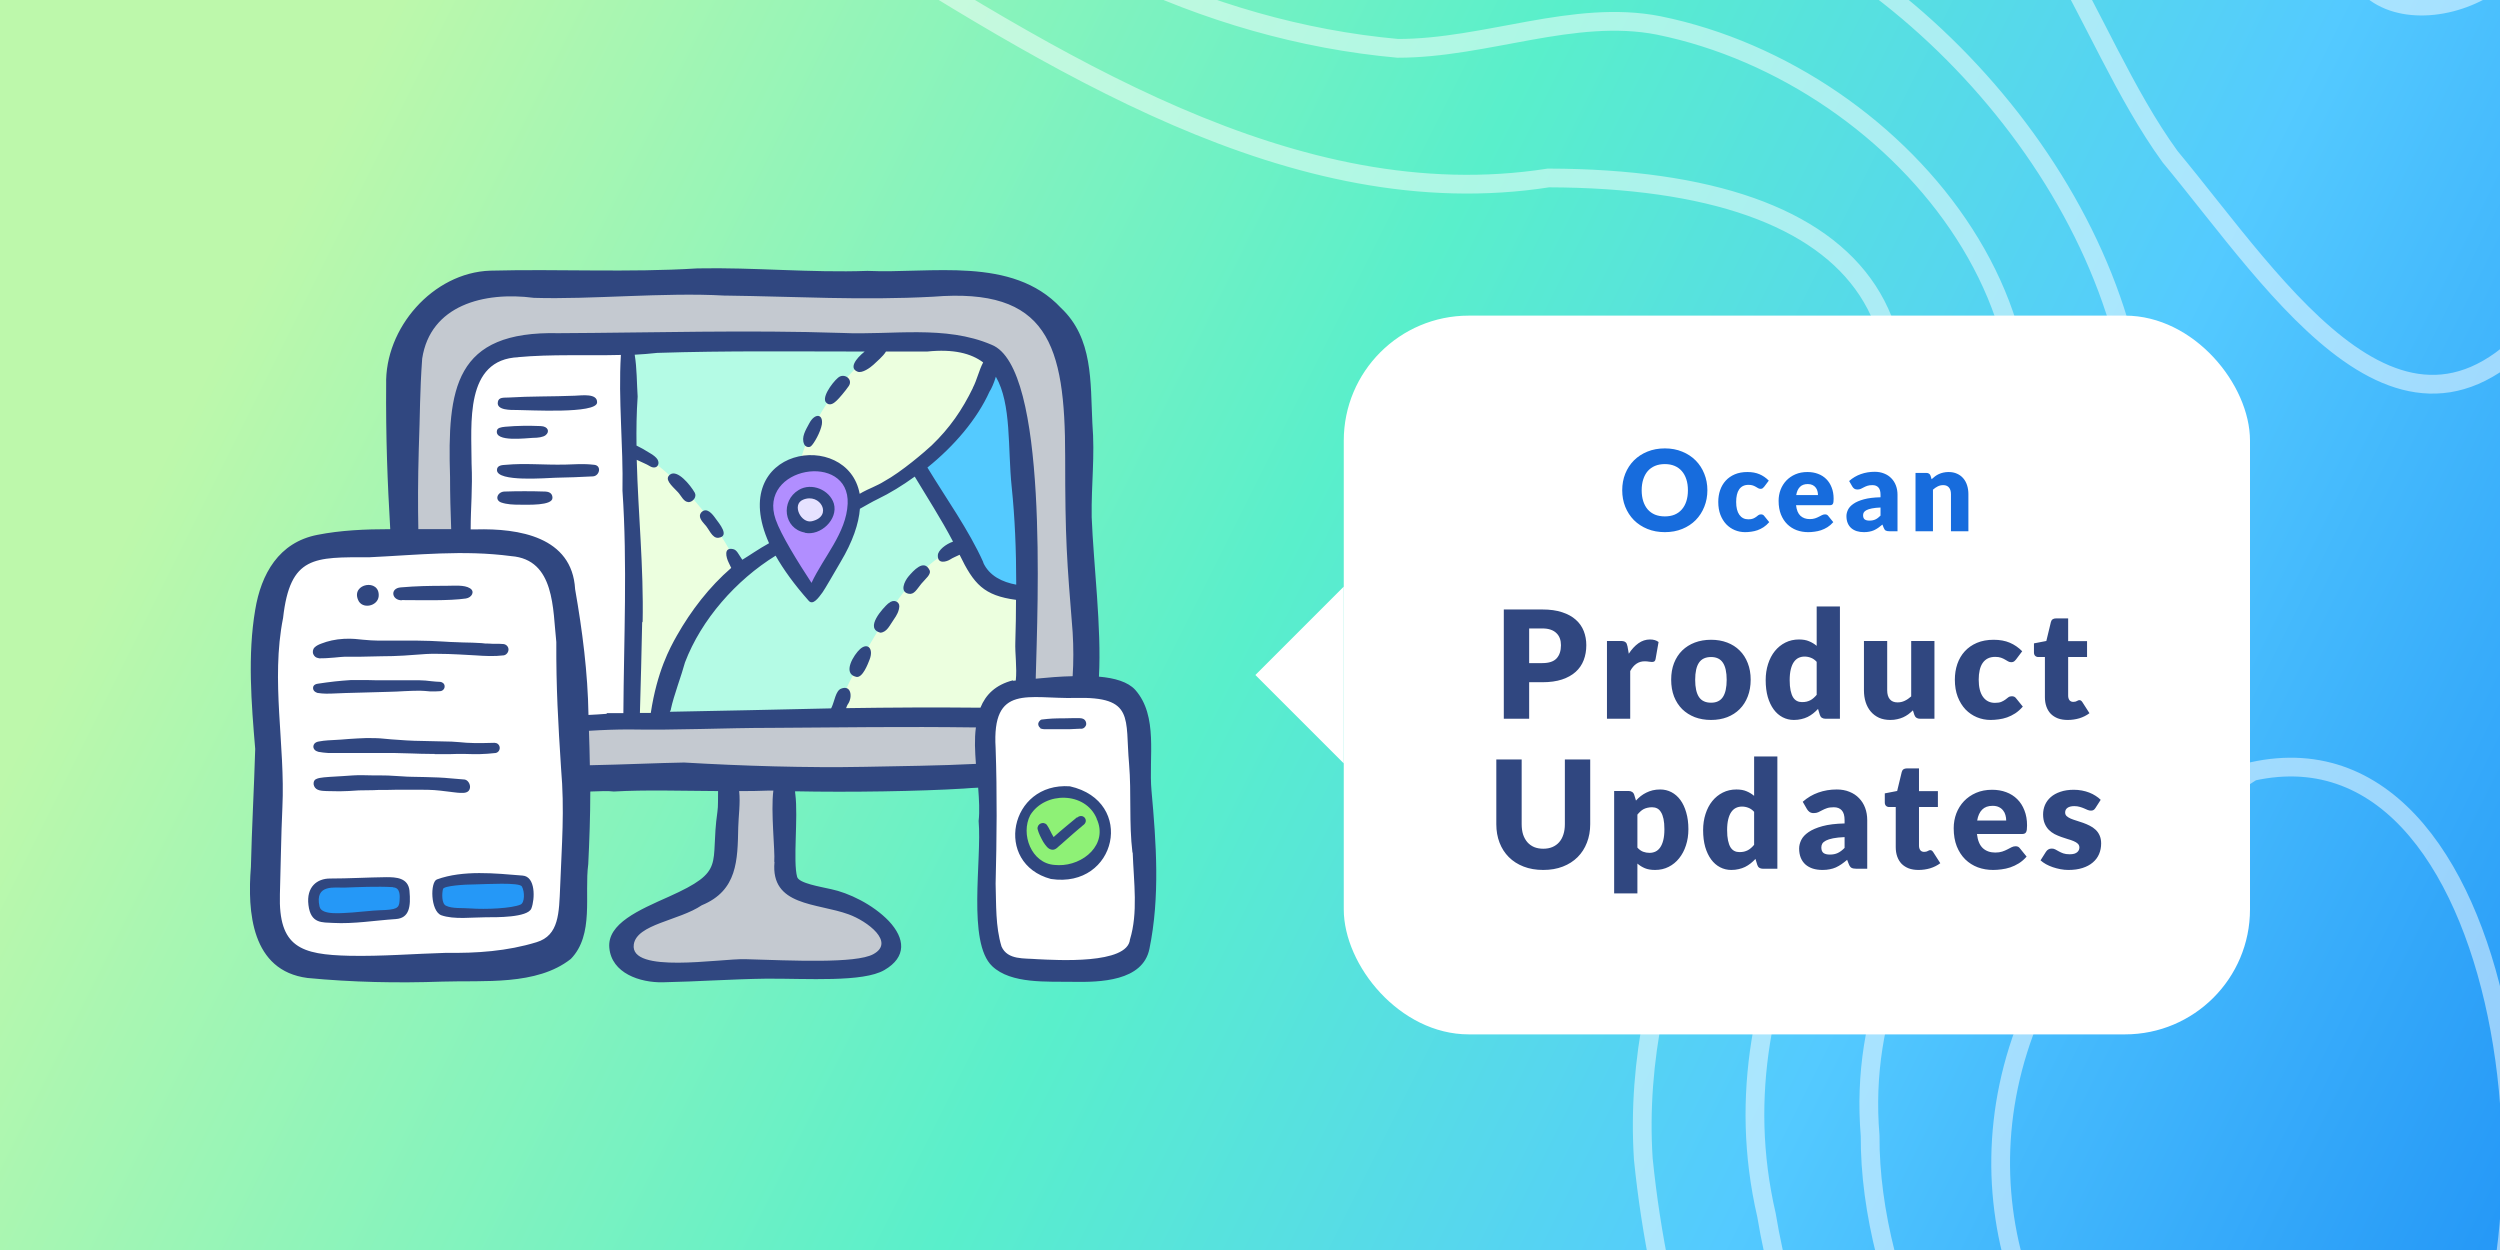 <svg width="400" height="200" viewBox="0 0 400 200" fill="none" xmlns="http://www.w3.org/2000/svg">
<g clip-path="url(#clip0_707_14415)">
<rect width="400" height="200" fill="url(#paint0_linear_707_14415)"/>
<g opacity="0.5">
<path d="M412.709 362.405C386.289 344.885 354.844 333.734 329.567 313.861C293.286 281.146 267.859 234.343 262.928 185.434C260.886 153.529 277.54 125.362 291.559 98.029C317.502 53.184 299.566 28.599 247.753 28.474C206.913 34.83 168.209 9.551 133.081 -12.38C112.639 -27.213 85.51 -32.563 68.909 -54.385C56.413 -68.746 55.577 -90.283 39.05 -102.771C8.864 -120.492 -22.974 -138.488 -52.43 -158.63C-93.98 -173.153 -95.399 -223.174 -131.405 -244.827C-200.242 -279.98 -272.318 -311.221 -349.344 -326.76C-395.052 -331.803 -443.893 -333.766 -490.447 -332.171C-525.035 -328.59 -556.522 -317.927 -591.427 -311.856C-686.123 -287.956 -728.14 -351.706 -679.216 -434.684C-648.967 -478.602 -599.651 -505.161 -550.325 -526.846C-521.313 -537.92 -497.688 -559.633 -470.231 -576.685C-433.009 -597.625 -388.063 -604.783 -344.217 -606.616C-301.323 -609.242 -262.673 -624.86 -222.678 -641.102C-186.8 -653.155 -149.768 -662.686 -113.9 -679.613C-86.465 -689.89 -63.707 -714.713 -49.275 -741.977C-39.478 -764.291 -36.452 -791.33 -23.375 -814.582C-10.901 -834.756 7.731 -852.002 17.38 -876.458C28.669 -905.515 39.249 -938.927 68.155 -957.434C107.419 -987.78 162.385 -989.25 206.94 -1011.51C270.137 -1037.89 337.418 -1091.34 411.144 -1068.08C438.876 -1049.29 456.8 -1004.79 453.34 -971.043C449.405 -933.562 417.336 -918.335 395.424 -891.889C383.881 -880.67 365.269 -870.2 367.682 -849.461C386.167 -769.702 395.331 -712.675 373.198 -631.607C345.033 -569.335 314.975 -503.777 323.06 -431.675C326.911 -392.479 321.241 -352.955 319.157 -313.473C320.342 -279.803 323.718 -245.134 333.601 -211.927C348.838 -149.656 366.571 -143.323 425.875 -129.243C484.016 -114.297 519.694 -45.455 512.214 11.564C502.079 51.405 456.413 74.121 456.044 118.338C452.415 156.717 463.6 194.588 466.785 232.403C467.05 288.165 469.792 344.337 480.278 399.253C458.979 394.447 435.976 373.258 412.763 361.99L412.709 362.405ZM422.803 294.803C471.62 237.443 421.732 157.768 442.5 92.362C453.228 52.831 502.1 28.104 496.122 -15.894C489.656 -44.508 477.34 -75.153 451.639 -91.706C413.528 -116.674 354.361 -108.698 332.914 -156.959C304.377 -223.981 293.277 -297.218 296.313 -368.957C290.694 -428.997 288.767 -489.907 298.162 -548.726C311.376 -616.021 335.033 -680.947 347.009 -748.448C352.574 -787.141 339.538 -827.015 346.161 -865.745C359.037 -915.512 471.401 -962.325 404.278 -1017.53C354.136 -1057.21 271.809 -1011.34 221.869 -991.453C188.403 -975.186 152.091 -964.689 119.831 -946.315C91.507 -932.373 74.42 -905.761 58.444 -879.6C39.653 -852.848 18.365 -827.992 -0.965 -801.965C-24.771 -763.969 -31.658 -714.902 -70.499 -687.875C-101.288 -661.207 -142.711 -650.286 -180.272 -636.606C-220.626 -620.847 -260.958 -603.602 -303.947 -595.271C-361.04 -582.079 -427.147 -590.72 -472.95 -548.748C-517.292 -503.356 -579.675 -481.719 -624.505 -437.467C-652.765 -410.803 -662.212 -359.831 -611.976 -350.646C-585.746 -346.505 -560.067 -356.225 -534.441 -357.268C-493.187 -363.557 -450.961 -359.302 -409.485 -354.113C-353.863 -350.813 -297.881 -338.768 -245.591 -317.59C-195.862 -294.507 -141.076 -279.693 -98.044 -243.739C-70.048 -218.755 -44.824 -190.205 -15.843 -166.328C11.148 -141.722 43.208 -120.512 66.708 -93.308C84.991 -64.851 118.12 -55.328 140.085 -32.615C162.464 -9.834 193.02 4.983 223.64 7.735C237.755 7.747 251.838 1.398 265.402 4.073C305.037 12.134 339.35 55.328 315.83 92.735C299.293 124.947 273.678 155.652 282.64 194.425C292.619 254.977 361.605 341.847 422.749 295.218L422.803 294.803ZM404.656 263.615C449.75 217.288 403.903 148.877 418.758 93.506C425.941 48.726 486.197 22.287 474.632 -25.816C470.019 -44.166 462.21 -63.893 445.006 -74.375C416.417 -91.408 380.718 -87.376 351.896 -104.235C321.837 -121.3 312.271 -156.996 305.298 -188.237C296.252 -216.432 288.961 -245.183 282.496 -273.797C276.719 -307.805 276.284 -342.41 274.792 -376.978C269.342 -416.863 267.246 -456.616 269.976 -496.203C270.758 -556.876 281.136 -616.803 289.812 -676.589C294.075 -703.423 307.671 -727.436 312.347 -754.201C330.037 -841.727 294.295 -873.717 374.505 -944.299C404.215 -980.68 348.687 -997.946 320.131 -992.093C266.974 -983.331 219.849 -955.773 172.893 -932.848C121.048 -906.284 92.936 -852.69 48.139 -818.602C12.133 -790.681 -4.742 -749.204 -26.611 -711.522C-59.304 -669.917 -109.667 -646.709 -157.174 -629.383C-199.93 -612.964 -240.442 -595.96 -283.008 -582.686C-336.418 -566.976 -398.558 -573.687 -444.996 -543.261C-469.024 -525.004 -479.488 -495.81 -500.088 -476.349C-563.433 -410.807 -488.84 -400.969 -436.222 -385.668C-369.184 -369.457 -302.368 -364.723 -239.963 -335.299C-171.75 -306.817 -99.431 -279.137 -46.231 -227.089C-1.454 -180.041 39.441 -128.976 90.027 -91.132C107.93 -81.17 128.7 -80.477 141.323 -65.459C162.156 -35.519 189.306 -12.158 225.925 -13.495C243.785 -14.768 262.925 -21.125 279.135 -14.409C315.934 1.02 347.539 43.976 341.562 82.6C332.622 119.674 295.887 141.754 299.22 181.712C298.967 229.973 356.801 301.857 404.064 263.305L404.656 263.615ZM408.833 49.064C434.734 26.033 470.336 -21.868 433.843 -52.924C408.651 -66.85 378.92 -65.006 352.024 -70.529C303.163 -82.24 296.718 -142.417 291.48 -183.962C286.793 -203.384 278.413 -221.935 273.725 -241.356C257.092 -302.588 258.296 -366.58 250 -428.759C246.677 -480.368 252.877 -532.303 251.85 -583.742C258.303 -642.626 238.665 -708.382 269.485 -761.739C286.858 -788.938 278.552 -822.943 278.932 -854.022C297.955 -955.309 207.502 -893.63 174.153 -856.795C138.952 -813.699 79.838 -806.137 41.484 -769.708C-19.808 -700.436 -27.076 -669.864 -120.195 -630.237C-179.964 -602.658 -240.548 -578.605 -302.148 -559.805C-354.966 -543.784 -433.717 -552.406 -448.349 -485.558C-478.058 -407.865 -368.115 -397.669 -318.746 -383.331C-269.79 -369.062 -224.463 -349.463 -178.754 -327.894C-51.533 -273.094 -40.825 -248.013 44.53 -147.41C95.603 -83.639 116.341 -114.094 160.209 -73.129C211.663 -7.388 238.621 -46.979 298.835 -35.079C326.726 -25.789 332.694 5.073 347.211 25.066C364.563 45.954 385.694 80.179 408.653 48.822L408.833 49.064ZM388.838 230.694C412.676 207.321 404.167 113.753 360.374 123.433C276.503 176.459 342.453 268.968 388.838 230.694ZM275.346 -82.196C285.006 -101.778 272.923 -124.333 273.684 -145.181C280.688 -181.94 263.917 -215.654 254.711 -250.867C242.448 -306.713 239.866 -364.131 233.178 -420.747C228.141 -493.614 237.27 -566.883 222.89 -639.181C213.05 -694.202 194.882 -759.926 126.563 -754.529C49.166 -767.162 10.167 -689.317 -46.269 -654.83C-113.582 -616.004 -185.36 -585.123 -256.874 -556.316C-297.048 -540.315 -339.475 -529.773 -378.031 -511.597C-408.831 -498.066 -415.052 -455.88 -384.844 -436.672C-350.838 -410.902 -307.923 -403.779 -270.637 -387.209C-195.758 -353.173 -118.106 -322.701 -51.321 -274.754C10.48 -233.99 33.654 -151.334 96.968 -115.827C127.186 -108.269 156.399 -101.09 180.259 -81.665C213.758 -41.997 243.394 -46.399 274.881 -81.85L275.346 -82.196ZM405.488 -12.293C406.165 -30.824 378.264 -28.464 376.074 -12.938C373.43 7.808 402.473 3.095 405.488 -12.293ZM232.897 -114.452C242.768 -135.694 244.936 -160.968 248.957 -184.24C248.639 -214.8 237.921 -244.756 233.138 -274.998C224.62 -323.867 221.445 -373.332 215.921 -422.552C210.026 -518.441 229.851 -745.013 76.92 -713.83C27.287 -701.306 -3.873 -655.208 -49.993 -635.534C-109.54 -604.741 -171.679 -578.403 -231.946 -548.577C-273.739 -526.489 -396.611 -486.504 -311.732 -431.74C-216.528 -378.653 -112.372 -341.24 -23.992 -275.938C21.622 -240.403 40.202 -182.873 80.536 -142.282C96.481 -125.229 121.07 -124.75 142.189 -120.185C156.219 -117.857 171.233 -116.636 184.998 -112.232C200.827 -107.487 222.877 -95.353 232.897 -114.452ZM206.095 -158.729C236.884 -201.922 212.22 -261.309 209.511 -311.121C200.908 -357.674 199.817 -405.31 195.68 -452.181C191.785 -494.351 193.827 -536.807 185.521 -579.074C174.294 -636.443 140.858 -696.439 68.9 -682.323C14.887 -671.797 -24.124 -623.613 -74.995 -603.032C-96.97 -597.57 -115.433 -584.957 -134.996 -575.281C-170.547 -560.843 -205.822 -543.606 -238.654 -524.056C-332.217 -474.333 -271.653 -433.775 -205.503 -397.373C-165.847 -379.563 -126.402 -360.093 -89.835 -336.228C-58.739 -320.686 -26.298 -305.769 -1.063 -280.607C47.121 -242.103 56.147 -157.557 120.245 -141.411C148.537 -136.927 187.569 -134.051 206.148 -159.144L206.095 -158.729ZM182.829 -186.107C196.805 -208.15 190.752 -236.695 189.281 -261.515C192.73 -291.873 184.381 -320.588 180.784 -350.209C173.556 -391.025 180.01 -433.384 172.212 -473.024C167.461 -496.905 174.242 -520.355 170.285 -542.197C156.953 -586.357 137.558 -639.15 90.845 -652.835C58.881 -654.962 28.398 -635.658 3.322 -620.753C-26.017 -603.801 -53.727 -588.062 -84.496 -576.433C-113.19 -559.586 -144.296 -546.953 -172.112 -530.384C-212.9 -516.18 -272.447 -477.125 -221.099 -435.341C-187.992 -410.78 -148.833 -398.984 -115.927 -376.151C-94.015 -361.285 -72.747 -346.316 -48.073 -339.89C-22.976 -328.522 -1.021 -310.683 17.527 -292.563C52.231 -259.05 66.537 -212.61 96.491 -178.191C121.461 -150.954 166.704 -153.827 183.008 -185.865L182.829 -186.107ZM46.598 -538.786C46.598 -538.786 47.117 -539.547 47.402 -540.135C51.084 -545.88 61.813 -560.624 53.497 -566.453C45.18 -572.283 30.791 -558.57 24.792 -554.481C11.809 -545.195 -2.919 -538.742 -15.414 -528.316C-21.805 -522.81 -48.013 -500.677 -36.607 -492.641C-28.883 -487.122 -6.939 -498.945 -0.347 -502.723C16.042 -512.291 34.653 -522.761 46.419 -539.028L46.598 -538.786ZM125.692 -275.035C129.628 -287.729 109.164 -337.097 92.416 -319.751C89.231 -316.254 88.596 -311.275 89.252 -306.505C90.384 -297.207 115.461 -254.276 124.835 -273.27C125.301 -273.617 125.406 -274.447 125.459 -274.862L125.692 -275.035Z" stroke="white" stroke-width="3" stroke-miterlimit="10"/>
</g>
<g clip-path="url(#clip1_707_14415)">
<path d="M171.551 119.829C171.08 120.88 166.44 123.127 164.483 123.562C154.731 125.629 139.724 124.94 125.26 124.795C125.623 128.021 125.731 131.247 125.514 134.51C125.369 136.504 125.188 138.642 126.239 140.31C127.616 142.521 130.516 142.992 133.018 143.717C135.265 144.37 137.368 145.385 139.289 146.726C141.065 147.959 142.841 150.025 142.08 152.055C141.428 153.759 139.361 154.339 137.549 154.629C130.444 155.752 123.23 155.607 116.053 155.499C112.5 155.426 108.948 155.39 105.395 155.317C103.256 155.317 100.719 154.991 99.776 153.07C99.088 151.692 99.632 149.952 100.646 148.829C101.661 147.669 103.075 146.98 104.453 146.291C106.628 145.24 108.839 144.152 111.014 143.101C112.464 142.376 113.986 141.615 114.929 140.31C115.871 138.932 116.053 137.156 116.161 135.489C116.379 131.936 116.451 128.384 116.379 124.831C111.956 124.904 107.534 124.976 103.111 125.012C93.832 125.157 84.515 125.266 75.308 124.142C73.06 123.852 70.632 123.417 69.073 121.75C67.768 120.336 67.333 118.306 67.043 116.385C66.427 112.542 65.992 108.627 65.701 104.749C65.412 100.471 65.339 96.157 65.266 91.844C65.121 82.963 64.94 74.081 64.795 65.2C64.759 62.264 64.686 59.255 65.484 56.428C67.514 49.25 75.344 45.915 82.811 45.697C97.203 45.299 111.485 45.625 125.949 45.77C133.235 45.843 140.485 45.117 147.771 45.226C155.058 45.371 158.066 44.175 164.483 47.619C166.223 48.561 170.826 50.011 172.059 58.929C173.183 66.904 173.436 74.951 173.69 82.999L174.161 97.716C174.415 105.22 174.596 113.014 171.515 119.829H171.551ZM111.956 54.216L87.162 55.123C83.718 55.231 80.02 55.449 77.302 57.587C74.981 59.4 73.785 62.336 73.423 65.272C73.06 68.209 73.423 71.145 73.749 74.081C74.401 80.244 73.894 87.168 73.785 93.366C73.713 97.426 74.22 100.761 74.728 104.785C75.018 107.25 75.308 110.476 76.867 112.361C79.766 115.805 85.204 115.406 89.699 115.479C101.299 115.587 110.651 115.66 122.215 114.935C124.716 114.79 130.698 114.79 133.235 114.79C137.114 114.826 139.724 114.79 143.603 114.935C148.388 115.08 152.81 115.406 157.595 115.007C159.661 114.826 162.453 113.702 163.431 111.854C163.866 111.02 164.265 107.032 164.301 106.09C164.664 90.502 164.628 77.743 162.199 62.336C161.945 60.633 160.423 58.095 159.154 56.971C158.103 56.029 151.143 54.398 149.729 54.398C135.628 54.398 130.843 54.216 118.01 54.216C114.82 54.216 111.63 54.216 111.884 54.289L111.956 54.216Z" fill="#C4C9D0"/>
<path d="M111.956 54.216L87.161 55.123C83.718 55.231 80.02 55.449 77.301 57.587C74.981 59.4 73.785 62.336 73.423 65.272C73.06 68.209 73.423 71.145 73.749 74.081C74.401 80.244 73.894 87.168 73.785 93.366C73.713 97.426 74.22 100.761 74.728 104.785C75.018 107.25 75.308 110.476 76.866 112.361C79.766 115.805 85.204 115.406 89.699 115.479C101.299 115.588 110.651 115.66 122.215 114.935C124.716 114.79 130.698 114.79 133.235 114.79C137.114 114.826 139.724 114.79 143.603 114.935C148.388 115.08 152.81 115.406 157.595 115.008C159.661 114.826 162.453 113.703 163.431 111.854C163.866 111.02 164.265 107.033 164.301 106.09C164.664 90.502 164.628 77.743 162.199 62.336C161.945 60.633 160.423 58.095 159.154 56.971C158.103 56.029 151.143 54.398 149.729 54.398C135.628 54.398 130.843 54.216 118.01 54.216C114.82 54.216 111.63 54.216 111.884 54.289L111.956 54.216Z" fill="white"/>
<path d="M159.371 57.116C157.16 62.191 154.55 67.121 150.78 71.145C141.065 81.513 125.333 84.195 115.291 94.236C109.673 99.819 106.229 107.54 105.794 115.479C104.416 115.479 102.314 115.334 100.936 115.334C100.936 111.781 101.154 108.374 101.081 104.821C101.045 101.812 101.299 98.84 101.371 95.831C101.48 92.569 101.371 89.306 101.226 86.044C100.864 75.567 100.465 65.091 100.103 54.651C104.054 54.506 107.969 54.361 111.92 54.216C111.666 54.144 114.856 54.144 118.046 54.144C130.843 54.144 135.628 54.325 149.765 54.325C151.179 54.325 158.103 55.992 159.19 56.899C159.263 56.971 159.335 57.008 159.371 57.08V57.116ZM159.625 94.019C158.755 93.547 158.03 92.931 157.305 92.279C156.653 91.699 156.036 91.046 155.565 90.321C155.058 89.487 154.768 88.545 154.405 87.639C152.629 82.999 149.294 79.084 146.829 74.77C137.186 82.31 124.064 85.5 115.291 94.236C109.673 99.819 106.229 107.54 105.794 115.479C111.086 115.406 116.415 115.261 122.251 114.899C124.753 114.754 130.734 114.754 133.271 114.754C137.15 114.79 139.76 114.754 143.639 114.899C148.424 115.044 152.846 115.37 157.631 114.971C159.698 114.79 162.489 113.666 163.468 111.817C163.903 110.984 164.301 106.996 164.338 106.054C164.41 102.429 164.483 98.949 164.483 95.541C162.851 95.07 161.111 94.816 159.625 94.019Z" fill="#B4FBE5"/>
<path d="M118.517 91.445C117.394 92.315 116.343 93.257 115.328 94.272C109.709 99.855 106.265 107.576 105.83 115.515C104.452 115.515 102.35 115.37 100.972 115.37C100.972 111.818 101.19 108.41 101.118 104.858C101.081 101.849 101.335 98.876 101.408 95.868C101.516 92.605 101.407 89.343 101.262 86.08C101.081 81.114 100.9 76.184 100.719 71.218C108.44 76.039 114.711 83.18 118.481 91.445H118.517ZM159.19 56.971C158.139 56.029 151.179 54.398 149.765 54.398C146.901 54.398 144.4 54.398 142.152 54.398C137.331 57.95 133.199 62.409 130.444 67.701C127.544 73.248 126.275 79.736 127.29 85.899C135.519 81.476 144.472 77.996 150.816 71.218C154.586 67.194 157.196 62.264 159.407 57.189C159.335 57.116 159.262 57.08 159.226 57.008L159.19 56.971ZM159.625 94.055C158.755 93.584 158.03 92.968 157.305 92.315C156.652 91.735 156.036 91.082 155.565 90.358C155.057 89.524 154.767 88.581 154.405 87.675C154.332 87.457 154.224 87.24 154.151 87.022C151.65 88.037 149.366 89.632 147.445 91.517C144.799 94.091 142.732 97.172 140.811 100.326C139.651 102.248 138.527 104.169 137.476 106.126C135.954 108.918 134.54 111.781 133.597 114.826C137.295 114.826 139.869 114.826 143.639 114.935C148.424 115.08 152.846 115.406 157.631 115.008C159.697 114.826 162.489 113.703 163.468 111.854C163.903 111.02 164.301 107.033 164.337 106.09C164.41 102.465 164.482 98.985 164.482 95.578C162.851 95.106 161.111 94.853 159.625 94.055Z" fill="#ECFFDF"/>
<path d="M155.565 90.321C156.037 91.082 156.653 91.699 157.305 92.279C158.03 92.931 158.755 93.547 159.625 94.019C161.112 94.816 162.852 95.07 164.483 95.541C164.519 84.376 164.084 74.118 162.235 62.3C161.982 60.669 160.604 58.312 159.372 57.116C157.16 62.191 154.55 67.121 150.78 71.145C149.548 72.45 148.207 73.646 146.793 74.77C149.258 79.084 152.593 82.963 154.369 87.639C154.732 88.545 155.022 89.487 155.529 90.321H155.565Z" fill="#54CAFF"/>
<path d="M129.828 95.106C128.051 92.931 126.456 89.85 124.97 87.53C123.846 85.79 123.266 84.05 122.795 82.02C122.324 79.99 122.614 77.67 124.064 76.184C125.079 75.132 126.783 74.299 128.233 74.009C130.081 73.683 131.314 73.972 133.09 74.661C134.866 75.35 136.171 76.873 136.606 78.757C137.078 80.787 136.57 83.289 135.664 85.174C133.996 88.726 132.365 92.315 129.828 95.07V95.106Z" fill="#B18EFF"/>
<path d="M128.487 79.192C124.463 81.44 128.922 86.66 131.785 83.47C134.359 80.606 130.698 77.96 128.487 79.192Z" fill="#E6E2FF"/>
<path d="M44.712 91.481C38.441 108.265 43.516 123.961 42.356 141.833C42.247 143.681 42.755 148.14 43.117 149.953C43.48 151.765 44.749 152.708 46.38 153.578C47.359 154.085 48.446 154.23 49.534 154.339C60.445 155.499 69.616 155.753 80.491 154.194C83.5 153.759 87.85 153.396 89.59 150.859C90.931 148.901 91.511 145.639 91.475 143.283C91.402 129.109 91.076 116.675 91.004 102.538C91.004 98.441 90.025 91.481 86.762 89.016C84.696 87.457 81.941 87.204 79.367 87.095C70.559 86.66 61.714 86.805 52.941 87.494C50.077 87.711 45.546 89.379 44.749 91.517L44.712 91.481Z" fill="white"/>
<path d="M52.579 141.18C53.304 141.144 55.37 141.035 56.349 141.071C59.322 141.18 60.482 140.817 63.418 141.325C63.889 141.397 64.143 141.651 64.288 141.796C64.578 142.014 64.723 142.412 64.759 142.775C64.868 143.645 64.65 144.515 64.215 145.24C64.07 145.457 63.889 145.711 63.635 145.856C63.345 146.037 63.019 146.074 62.693 146.11C60.3 146.364 57.872 146.581 55.479 146.799C54.935 146.835 54.392 146.871 53.812 146.835C53.232 146.799 52.688 146.654 52.108 146.509C51.564 146.364 51.02 146.219 50.694 145.784C50.477 145.494 50.404 145.131 50.332 144.805C50.187 143.79 50.259 143.21 50.658 142.231C50.912 141.615 51.89 141.289 52.579 141.252V141.18ZM73.459 140.636C72.444 140.709 70.777 141.18 70.233 142.05C69.689 142.92 69.907 144.551 70.704 145.204C71.103 145.53 71.61 145.711 72.118 145.82C72.915 145.965 73.713 145.929 74.547 145.929C77.628 145.82 80.673 145.711 83.718 145.312C83.972 145.312 84.624 144.479 84.697 144.044C84.769 143.572 84.733 142.775 84.624 142.304C84.262 140.854 82.993 140.636 81.905 140.6C78.86 140.527 76.867 140.419 73.495 140.636H73.459Z" fill="#2598F7"/>
<path d="M160.495 111.672C158.465 112.47 158.103 115.152 158.066 117.327C157.921 127.405 157.958 137.482 158.211 147.524C158.248 149.517 158.392 151.656 159.734 153.106C161.184 154.665 163.504 154.882 165.606 154.991C170.101 155.209 174.705 155.462 179.055 154.302C180.034 154.049 181.013 153.722 181.774 153.034C183.296 151.692 183.441 149.409 183.478 147.379C183.586 136.757 182.753 126.136 181.013 115.66C180.795 114.319 180.505 112.869 179.599 111.854C178.149 110.186 175.611 110.15 173.4 110.259C169.05 110.476 164.446 110.041 160.531 111.6L160.495 111.672Z" fill="white"/>
<path d="M165.896 127.985C164.011 129.254 163.359 131.791 163.54 134.075C163.649 135.598 164.12 137.193 165.28 138.171C165.932 138.751 166.766 139.078 167.6 139.259C168.325 139.44 169.086 139.549 169.884 139.513C171.406 139.404 172.82 138.679 174.089 137.809C174.959 137.193 175.756 136.467 176.3 135.525C177.279 133.821 177.17 131.537 176.119 129.87C175.067 128.202 173.182 127.115 171.225 126.897C169.267 126.68 167.165 127.187 165.932 127.985H165.896Z" fill="#8EF176"/>
<path d="M79.657 64.294C79.802 63.532 80.564 63.641 81.361 63.605C84.805 63.388 88.43 63.46 91.946 63.315C93.07 63.279 95.607 62.88 95.535 64.403C95.462 66.251 84.551 65.599 82.702 65.599C81.76 65.599 79.404 65.671 79.657 64.33V64.294ZM85.24 70.058C86.074 70.058 86.907 69.949 87.306 69.623C87.995 69.079 87.705 68.209 86.509 68.172C84.66 68.1 82.811 68.1 80.817 68.281C80.129 68.354 79.585 68.463 79.512 68.897C79.114 70.782 84.225 70.094 85.24 70.058ZM87.197 78.649C85.059 78.576 82.775 78.576 80.709 78.649C79.621 78.685 79.077 79.954 80.165 80.389C81.107 80.715 82.122 80.751 83.137 80.751C84.442 80.751 88.394 80.933 88.394 79.664C88.394 79.156 88.14 78.685 87.234 78.649H87.197ZM95.1 74.371C93.215 74.154 92.091 74.299 90.424 74.335C86.907 74.407 84.007 74.081 80.926 74.371C80.419 74.407 79.512 74.407 79.512 75.205C79.512 77.162 87.451 76.474 88.865 76.438C90.859 76.401 92.889 76.329 94.882 76.22C95.934 76.147 96.296 74.516 95.1 74.371ZM137.621 103.842C136.642 104.712 134.685 107.794 137.005 108.301C138.02 108.519 138.89 106.162 139.144 105.51C139.796 103.806 138.854 102.755 137.621 103.842ZM142.152 96.52C141.282 97.281 138.237 100.58 140.884 101.232C141.935 101.124 142.334 100.072 143.022 99.094C143.457 98.478 143.856 97.789 143.892 96.991C143.892 96.266 142.986 95.795 142.189 96.52H142.152ZM145.379 92.206C144.726 92.968 143.892 94.707 145.379 94.998C146.249 95.179 146.647 94.345 147.409 93.403C148.061 92.605 149.076 91.88 148.714 91.191C147.807 89.379 146.104 91.373 145.379 92.206ZM110.144 80.353C110.905 80.316 111.521 79.483 111.159 78.83C110.434 77.561 108.367 75.06 107.207 75.93C106.265 76.655 107.352 77.597 108.476 78.757C108.984 79.301 109.419 80.353 110.144 80.316V80.353ZM114.965 86.044C116.814 85.79 115.074 83.76 114.494 82.963C113.986 82.237 113.044 81.041 112.174 82.02C111.666 82.672 112.282 83.361 112.717 83.869C113.442 84.558 113.914 86.189 114.965 86.044ZM132.365 64.584C133.017 64.946 133.597 64.33 133.887 64.076C134.214 63.786 135.265 62.554 135.809 61.756C136.534 60.669 135.047 59.581 134.069 60.451C133.126 61.249 131.169 63.931 132.365 64.547V64.584ZM129.791 71.362C130.262 70.927 131.277 69.151 131.495 67.919C131.749 66.179 130.371 66.07 129.501 67.701C128.921 68.789 128.16 69.949 128.667 71.073C128.849 71.507 129.465 71.689 129.791 71.362ZM128.776 85.21C125.369 84.594 124.861 80.135 127.797 78.395C129.827 77.162 132.727 78.359 133.416 80.57C134.141 83.108 131.277 85.79 128.776 85.246V85.21ZM128.486 79.954C126.637 80.715 128.16 83.796 129.9 83.397C133.344 82.6 131.241 78.794 128.486 79.954ZM64.287 96.013C67.26 96.013 71.864 96.157 74.546 95.759C75.489 95.614 76.032 94.635 75.199 94.127C74.292 93.547 72.697 93.729 71.356 93.729C68.674 93.729 66.68 93.765 64.106 93.983C62.366 94.127 62.656 96.049 64.287 96.049V96.013ZM60.59 95.396C60.807 92.532 56.167 93.33 57.291 95.976C57.907 97.535 60.445 97.028 60.59 95.396ZM65.52 142.557C65.737 145.022 65.52 146.907 63.309 147.052C60.01 147.27 56.602 147.85 53.304 147.669C51.6 147.56 49.715 147.85 49.352 144.805C48.99 141.905 50.73 140.564 52.796 140.564C55.805 140.564 58.814 140.382 61.822 140.346C63.345 140.346 65.302 140.419 65.52 142.521V142.557ZM62.874 141.941C60.336 141.796 57.219 141.941 55.189 142.014C53.63 142.086 50.295 141.361 51.129 145.059C51.455 146.509 54.754 146.074 56.349 146.001C57.472 145.929 59.575 145.675 60.771 145.639C63.454 145.566 63.852 145.312 63.925 144.189C63.961 143.5 64.142 142.05 62.91 141.977L62.874 141.941ZM85.022 145.349C84.442 146.835 79.331 146.762 77.772 146.762C75.634 146.762 72.625 147.161 70.595 146.436C68.855 145.747 68.819 141.107 69.906 140.709C74.075 139.186 79.222 139.73 83.609 140.092C85.711 140.237 85.602 143.826 85.022 145.349ZM83.5 141.832C83.101 141.144 77.845 141.47 75.924 141.506C74.365 141.506 71.03 141.724 70.885 142.231C70.704 142.884 70.631 144.587 71.356 144.914C72.371 145.421 74.039 145.24 75.235 145.349C77.736 145.53 81.869 145.349 83.282 144.732C83.971 144.442 83.971 142.666 83.5 141.832ZM50.839 110.875C51.201 110.947 51.89 110.984 52.144 110.984C52.506 110.984 53.267 110.984 53.702 110.947C54.717 110.875 60.409 110.766 62.149 110.694C62.982 110.694 63.852 110.621 64.686 110.585C65.52 110.549 66.354 110.512 67.187 110.512C67.731 110.512 68.239 110.585 68.782 110.621C69.326 110.657 69.906 110.621 70.45 110.585C70.849 110.549 71.175 110.186 71.139 109.787C71.139 109.425 70.812 109.135 70.45 109.099C69.979 109.099 69.471 109.026 69 108.99C68.384 108.917 67.767 108.845 67.115 108.845C66.462 108.845 65.81 108.845 65.157 108.845C63.889 108.845 62.656 108.845 61.424 108.845C60.517 108.845 59.611 108.845 58.705 108.809C57.871 108.809 57.001 108.809 56.167 108.809C55.297 108.845 54.464 108.954 53.594 109.026C52.687 109.135 51.781 109.244 50.875 109.389C50.549 109.425 50.259 109.57 50.15 109.787C50.041 110.041 50.077 110.331 50.259 110.549C50.44 110.73 50.657 110.839 50.911 110.911L50.839 110.875ZM69.544 120.626C69.471 120.626 69.399 120.626 69.326 120.626C69.326 120.626 69.254 120.626 69.217 120.626C69.217 120.626 69.29 120.626 69.326 120.626C69.326 120.626 69.29 120.626 69.254 120.626C69.254 120.626 69.217 120.626 69.181 120.626C69.181 120.626 69.145 120.626 69.109 120.626C69.109 120.626 69.109 120.626 69.072 120.626C69 120.626 68.927 120.626 68.855 120.626C67.876 120.626 66.861 120.59 65.882 120.554C64.976 120.554 64.034 120.481 63.127 120.481C61.279 120.481 59.43 120.481 57.581 120.481C56.385 120.481 55.189 120.481 53.956 120.481C53.594 120.481 53.231 120.481 52.869 120.481C52.615 120.481 52.361 120.481 52.107 120.445C51.817 120.445 51.527 120.372 51.237 120.336C51.092 120.336 50.911 120.3 50.766 120.227C50.512 120.155 50.295 119.974 50.186 119.72C50.077 119.466 50.15 119.176 50.331 118.959C50.549 118.741 50.802 118.669 51.056 118.632C51.274 118.596 51.527 118.56 51.745 118.524C52.216 118.451 52.724 118.451 53.195 118.415C54.101 118.379 54.971 118.306 55.841 118.234C56.784 118.161 57.69 118.125 58.632 118.089C59.575 118.089 60.554 118.089 61.496 118.197C62.257 118.27 63.019 118.342 63.78 118.379C64.614 118.451 65.447 118.487 66.281 118.524C67.876 118.56 69.471 118.596 71.066 118.632C71.864 118.632 72.661 118.669 73.459 118.741C74.256 118.814 75.017 118.886 75.815 118.886C76.359 118.886 76.902 118.886 77.482 118.886C78.026 118.886 78.57 118.85 79.114 118.85C79.512 118.85 79.875 119.104 79.947 119.539C80.02 119.974 79.73 120.409 79.295 120.481C78.461 120.59 77.591 120.626 76.721 120.662C75.887 120.662 75.017 120.662 74.184 120.626C73.422 120.626 72.697 120.626 71.972 120.662C71.175 120.662 70.341 120.662 69.544 120.662V120.626ZM50.984 105.329C52.651 105.365 54.536 105.075 55.189 105.075C56.022 105.075 56.856 105.075 57.69 105.075C58.814 105.075 59.937 105.002 61.025 105.002C62.221 105.002 63.417 104.966 64.614 104.894C65.81 104.821 67.006 104.712 68.202 104.64C69.362 104.567 70.559 104.64 71.719 104.64C71.719 104.64 74.582 104.749 76.069 104.857C77.555 104.966 79.114 105.039 80.6 104.857C81.035 104.785 81.361 104.35 81.361 103.915C81.361 103.48 80.999 103.081 80.527 103.045C79.73 102.972 78.969 103.045 78.171 102.972C77.809 102.972 77.446 102.972 77.084 102.9C76.576 102.9 76.069 102.827 75.597 102.827C74.727 102.827 73.132 102.755 73.169 102.755C72.407 102.755 71.646 102.682 70.885 102.646C69.544 102.574 68.202 102.501 66.861 102.501C65.81 102.501 64.795 102.501 63.744 102.501C62.692 102.501 61.677 102.501 60.626 102.501C59.792 102.501 58.922 102.429 58.089 102.356C57.4 102.284 56.349 102.139 55.044 102.211C53.63 102.284 52.434 102.574 51.419 102.972C51.02 103.117 50.621 103.299 50.331 103.589C50.041 103.879 49.969 104.35 50.15 104.712C50.295 105.039 50.621 105.292 50.984 105.292V105.329ZM72.19 126.716C72.806 126.789 73.531 126.897 74.147 126.861C74.8 126.825 75.126 126.535 75.199 126.027C75.271 125.484 74.872 124.795 74.329 124.722C73.604 124.65 72.879 124.614 72.154 124.541C71.465 124.469 70.812 124.432 70.124 124.396C68.71 124.324 67.296 124.324 65.882 124.287C65.375 124.287 64.867 124.251 64.36 124.215C63.345 124.179 62.402 124.07 61.351 124.07C60.3 124.07 59.212 124.07 58.161 124.034C57.037 123.997 55.914 124.106 54.79 124.179C53.702 124.251 51.817 124.324 51.165 124.469C50.73 124.541 50.44 124.722 50.367 124.795C50.15 125.049 50.114 125.447 50.259 125.774C50.585 126.535 51.491 126.535 52.252 126.571C52.651 126.571 53.666 126.607 54.355 126.607C55.261 126.607 56.312 126.535 57.4 126.462C58.451 126.426 59.502 126.462 60.59 126.39C61.605 126.39 62.62 126.39 63.599 126.354C64.686 126.354 65.955 126.354 67.042 126.354C67.731 126.354 69.217 126.354 70.414 126.499C71.03 126.571 71.61 126.644 72.226 126.716H72.19ZM166.404 116.494C166.73 116.711 167.201 116.675 167.564 116.675C168.18 116.675 168.76 116.675 169.376 116.675C169.956 116.675 170.5 116.675 171.08 116.675C171.587 116.675 172.131 116.602 172.639 116.602C172.747 116.602 173.074 116.602 173.11 116.602C173.472 116.53 173.762 116.24 173.799 115.841C173.799 115.515 173.654 115.189 173.364 115.044C173.146 114.935 172.892 114.899 172.675 114.899C172.385 114.899 172.095 114.899 171.805 114.899C171.225 114.899 170.681 114.935 170.101 114.935C169.521 114.935 168.941 114.935 168.361 114.971C168.035 114.971 167.092 115.08 166.766 115.116C166.549 115.116 166.44 115.225 166.295 115.406C166.186 115.515 166.15 115.66 166.114 115.805C166.114 116.059 166.222 116.312 166.44 116.457L166.404 116.494ZM183.912 151.801C182.861 157.021 175.974 157.166 171.66 157.094C167.564 157.021 161.764 157.456 158.755 154.592C154.731 150.786 157.124 137.519 156.58 131.356C156.761 129.797 156.652 127.949 156.507 126.027C155.746 126.064 154.985 126.1 154.187 126.172C147.155 126.607 135.881 126.789 127.217 126.607C127.217 126.752 127.217 126.897 127.254 127.079C127.725 130.849 126.855 137.809 127.544 140.31C127.834 141.325 131.241 141.869 132.981 142.267C135.736 142.847 139.615 144.66 142.225 147.379C144.799 150.134 145.125 153.106 141.5 155.209C138.092 157.202 129.175 156.55 122.614 156.586C117.104 156.659 111.594 157.057 106.047 157.166C102.386 157.239 97.855 155.716 97.492 151.656C97.13 147.777 102.241 145.602 107.026 143.464C116.306 139.295 113.551 138.461 114.784 129.906C114.929 128.964 114.856 127.731 114.892 126.571C109.02 126.535 103.184 126.354 98.217 126.644C97.347 126.535 96.042 126.571 94.447 126.644C94.447 130.595 94.302 134.51 94.121 138.244C93.469 143.174 95.1 149.554 91.33 153.432C85.856 157.746 77.374 156.84 70.776 157.057C63.599 157.311 56.385 157.166 49.207 156.477C40.217 155.317 39.565 145.892 40.145 138.715C40.29 132.407 40.652 126.136 40.834 119.829C40.217 112.542 39.601 104.821 40.834 97.571C41.776 91.844 44.604 86.769 50.802 85.573C54.464 84.847 58.415 84.666 62.439 84.666C62.004 77.199 61.714 70.166 61.786 61.176C61.786 61.321 61.786 61.43 61.786 61.575C61.532 52.513 69.254 43.631 78.425 43.305C89.481 43.015 100.537 43.631 111.594 42.943C120.656 42.761 129.719 43.667 138.781 43.341C148.931 43.812 161.945 40.913 169.739 49.25C174.922 54.108 174.451 61.104 174.777 67.701C175.212 73.139 174.596 77.271 174.669 82.745C174.959 90.249 176.264 100.507 175.829 108.265C178.366 108.482 180.469 109.099 181.629 110.367C185.362 114.572 183.767 121.17 184.239 126.499C185 134.909 185.616 143.5 183.912 151.801ZM67.006 84.666C68.746 84.666 70.486 84.666 72.19 84.666C72.081 81.839 72.009 79.047 72.009 76.329C71.574 62.119 72.697 52.911 89.372 53.31C104.525 53.237 119.641 52.766 134.794 53.274C142.696 53.636 151.215 51.969 158.646 55.159C167.781 58.748 166.005 97.1 165.715 108.591C167.6 108.41 169.63 108.229 171.624 108.192C171.769 105.945 171.769 103.589 171.624 101.16C170.681 89.379 170.427 86.479 170.427 73.066C170.427 55.014 167.636 45.987 149.294 47.474C137.839 48.09 127.399 47.438 116.052 47.292C115.98 47.292 115.944 47.292 115.871 47.292C106.337 46.749 94.52 47.945 85.421 47.655C77.41 46.604 68.855 48.851 67.55 57.37C67.151 62.916 67.224 66.07 67.006 71.797C66.861 76.909 66.861 80.933 66.934 84.666H67.006ZM162.054 108.917C162.054 108.917 162.38 108.917 162.525 108.881C162.742 106.851 162.38 104.531 162.452 102.719C162.525 100.399 162.561 98.151 162.561 95.976C157.414 95.287 155.819 93.475 153.535 88.763C153.027 89.016 152.447 89.234 152.012 89.524C151.505 89.85 149.982 90.358 150.055 88.835C150.091 88.037 151.324 87.059 152.484 86.66C150.635 83.108 148.242 79.41 146.357 76.256C144.4 77.67 142.406 78.903 140.376 79.881C139.542 80.28 138.636 80.824 137.585 81.404C137.404 83.76 136.461 86.624 134.467 89.959C133.489 91.626 131.93 94.345 131.604 94.78C130.987 95.614 130.081 96.919 129.392 96.121C127.072 93.511 125.332 91.082 124.1 88.907C117.756 92.823 112.21 99.13 109.6 105.981C109.056 108.011 107.787 111.346 107.352 113.412C107.352 113.594 107.244 113.739 107.171 113.884C115.835 113.739 124.39 113.521 132.981 113.34C132.981 113.304 133.017 113.231 133.054 113.195C133.525 112.216 133.706 110.512 134.576 110.186C136.207 109.534 136.425 111.527 135.7 112.615C135.555 112.796 135.482 113.05 135.374 113.304C142.479 113.195 149.62 113.159 156.87 113.231C157.704 111.165 159.262 109.57 162.09 108.845L162.054 108.917ZM97.094 114.101C97.964 114.101 98.87 114.101 99.74 114.101C99.812 102.501 100.392 90.176 99.595 78.504C99.74 71.254 98.906 64.004 99.341 56.79C93.831 56.935 88.285 56.645 82.775 57.153C82.847 57.153 82.92 57.153 82.992 57.153C74.292 57.479 75.452 67.846 75.452 74.154C75.634 78.286 75.307 81.078 75.307 84.703C75.597 84.703 75.851 84.703 76.141 84.703C82.992 84.521 91.547 85.862 92.019 94.272C93.179 100.906 94.049 107.612 94.157 114.391C95.1 114.355 96.042 114.282 97.057 114.21L97.094 114.101ZM102.749 99.456C102.64 104.132 102.531 109.715 102.386 114.065C102.966 114.065 103.546 114.065 104.126 114.065C105.141 107.395 107.171 103.697 108.295 101.704C110.579 97.68 113.479 93.91 116.995 90.865C116.814 90.502 116.669 90.176 116.596 90.031C116.161 89.161 115.762 87.53 117.285 87.856C117.865 87.965 118.155 88.654 118.481 89.125C118.554 89.234 118.662 89.379 118.771 89.56C119.75 88.98 121.454 87.784 123.049 86.914C116.125 71.471 135.627 68.535 137.549 79.011C137.73 78.903 137.875 78.83 138.056 78.721C138.745 78.323 140.449 77.67 141.464 77.017C144.255 75.495 148.025 72.233 149.076 71.254C151.94 68.499 153.934 65.635 155.71 61.974C155.71 62.01 155.674 62.046 155.637 62.083C156.326 60.778 156.616 59.291 157.305 57.986C155.384 56.536 152.556 55.811 148.351 56.246C146.14 56.246 143.965 56.246 141.754 56.246C141.319 57.008 140.231 57.877 139.76 58.349C139.252 58.82 137.947 59.763 137.222 59.472C135.809 58.929 136.896 57.406 138.346 56.246C127.29 56.246 116.197 56.101 105.141 56.464C103.945 56.609 102.749 56.681 101.552 56.754C101.915 58.929 101.879 61.285 102.024 63.46C101.842 66.07 101.806 68.68 101.842 71.29C102.459 71.58 103.22 72.015 103.909 72.45C104.561 72.812 105.032 73.211 105.214 73.537C105.685 74.444 104.924 75.169 103.981 74.589C103.401 74.226 102.604 73.936 101.879 73.574C102.096 82.093 103.002 90.72 102.821 99.601L102.749 99.456ZM157.305 89.995C158.284 92.17 160.422 93.149 162.597 93.547C162.597 87.965 162.38 82.817 161.872 77.924C161.22 71.725 161.872 64.656 159.335 60.27C159.045 61.285 158.61 62.227 158.32 62.663C156.326 67.085 152.665 71.362 148.387 74.806C151.324 79.664 155.021 84.811 157.341 89.995H157.305ZM129.827 93.294C131.785 89.089 135.41 85.282 135.627 80.606C135.99 72.196 121.164 74.661 124.1 83.108C124.934 85.536 127.652 89.922 129.864 93.294H129.827ZM89.771 122.946C89.3 115.624 88.974 110.041 89.01 102.719C88.43 97.535 88.829 89.524 81.796 88.98C74.111 87.965 66.825 88.799 59.104 89.161C50.295 89.161 46.416 88.871 45.292 98.876C43.299 108.881 45.655 119.285 45.184 129.145C44.966 133.821 44.93 138.389 44.785 143.065C44.531 151.584 48.156 152.744 55.914 152.925C61.097 153.034 66.245 152.599 71.429 152.454C71.429 152.454 71.392 152.454 71.356 152.454C76.25 152.526 81.144 152.2 85.856 150.75C89.445 149.662 89.445 146.11 89.626 141.832C89.88 135.126 90.351 129.652 89.771 122.946ZM123.882 137.881C124.027 136.141 123.302 129.834 123.737 126.499C123.411 126.499 123.121 126.499 122.831 126.499C121.309 126.571 119.786 126.571 118.264 126.571C118.481 128.492 118.155 130.631 118.119 132.371C118.01 137.627 118.01 142.485 112.282 144.841C108.657 147.306 101.879 147.85 101.407 151.112C100.719 155.861 115.146 153.36 119.242 153.469C126.746 153.686 136.932 154.194 139.724 152.671C143.276 150.75 138.781 147.379 135.772 146.291C130.697 144.442 123.266 145.022 123.919 137.917L123.882 137.881ZM156.145 122.221C156 120.227 155.891 118.234 156.145 116.385C156 116.385 155.819 116.385 155.674 116.385C144.944 116.24 134.25 116.385 123.52 116.457C115.907 116.457 108.295 116.856 100.646 116.711C98.689 116.711 96.514 116.784 94.23 116.929C94.302 118.741 94.339 120.554 94.375 122.439C99.921 122.33 105.177 122.076 109.455 122.004C118.735 122.547 129.066 122.874 138.382 122.692C143.784 122.584 150.562 122.511 156.145 122.221ZM181.194 136.431C180.614 131.646 181.049 126.97 180.65 122.185C179.997 114.935 181.592 111.419 172.059 111.672C164.555 111.854 158.682 109.352 159.299 119.684C159.552 126.934 159.48 134.147 159.299 141.397C159.407 144.732 159.262 148.212 160.241 151.439C161.22 153.65 163.902 153.287 165.932 153.469C169.05 153.614 180.396 154.339 180.795 150.315C182.1 146.037 181.411 141.289 181.23 136.395L181.194 136.431ZM168.144 140.636C158.936 138.171 161.51 125.121 171.189 125.81C181.774 128.202 178.692 142.231 168.144 140.636ZM175.466 131.03C175.466 131.03 175.466 131.102 175.502 131.139C175.502 131.102 175.502 131.066 175.466 131.03C175.466 131.03 175.466 130.994 175.466 130.957C173.654 126.644 167.201 126.607 164.845 130.414C163.25 133.459 165.026 138.135 168.724 138.389C168.941 138.389 169.159 138.425 169.376 138.425C173.327 138.497 177.351 135.09 175.466 130.994V131.03ZM172.312 130.776C171.769 131.247 169.811 132.806 168.579 133.93C168.18 133.314 167.926 132.589 167.491 131.972C166.947 131.356 165.932 131.791 166.005 132.625C166.186 133.35 166.549 134.039 166.911 134.691C167.274 135.235 167.709 135.96 168.434 135.96C168.977 135.96 169.34 135.416 169.739 135.126C170.826 134.147 173.001 132.262 173.001 132.299C173.074 132.226 173.182 132.117 173.291 132.045C174.342 131.32 173.291 130.015 172.349 130.812L172.312 130.776ZM116.234 47.292C116.234 47.292 116.161 47.292 116.125 47.292C116.161 47.292 116.197 47.292 116.234 47.292ZM116.089 47.292C116.089 47.292 116.016 47.292 115.98 47.292C116.016 47.292 116.089 47.292 116.125 47.292H116.089Z" fill="#304780"/>
</g>
<g filter="url(#filter0_d_707_14415)">
<path d="M215.003 114.143L200.86 100L215.003 85.857V114.143Z" fill="white"/>
<rect x="215.003" y="42.5" width="144.997" height="115" rx="20" fill="white"/>
<path d="M273.181 70.439C273.181 71.387 273.016 72.269 272.686 73.085C272.362 73.901 271.903 74.612 271.309 75.218C270.715 75.818 269.998 76.289 269.158 76.631C268.324 76.973 267.397 77.144 266.377 77.144C265.357 77.144 264.427 76.973 263.587 76.631C262.747 76.289 262.027 75.818 261.427 75.218C260.833 74.612 260.371 73.901 260.041 73.085C259.717 72.269 259.555 71.387 259.555 70.439C259.555 69.491 259.717 68.609 260.041 67.793C260.371 66.977 260.833 66.269 261.427 65.669C262.027 65.069 262.747 64.598 263.587 64.256C264.427 63.914 265.357 63.743 266.377 63.743C267.397 63.743 268.324 63.917 269.158 64.265C269.998 64.607 270.715 65.078 271.309 65.678C271.903 66.278 272.362 66.986 272.686 67.802C273.016 68.618 273.181 69.497 273.181 70.439ZM270.067 70.439C270.067 69.791 269.983 69.209 269.815 68.693C269.647 68.171 269.404 67.73 269.086 67.37C268.774 67.01 268.39 66.734 267.934 66.542C267.478 66.35 266.959 66.254 266.377 66.254C265.789 66.254 265.264 66.35 264.802 66.542C264.346 66.734 263.959 67.01 263.641 67.37C263.329 67.73 263.089 68.171 262.921 68.693C262.753 69.209 262.669 69.791 262.669 70.439C262.669 71.093 262.753 71.681 262.921 72.203C263.089 72.719 263.329 73.157 263.641 73.517C263.959 73.877 264.346 74.153 264.802 74.345C265.264 74.531 265.789 74.624 266.377 74.624C266.959 74.624 267.478 74.531 267.934 74.345C268.39 74.153 268.774 73.877 269.086 73.517C269.404 73.157 269.647 72.719 269.815 72.203C269.983 71.681 270.067 71.093 270.067 70.439ZM282.267 69.881C282.183 69.983 282.102 70.064 282.024 70.124C281.946 70.184 281.835 70.214 281.691 70.214C281.553 70.214 281.427 70.181 281.313 70.115C281.205 70.049 281.082 69.977 280.944 69.899C280.806 69.815 280.644 69.74 280.458 69.674C280.272 69.608 280.041 69.575 279.765 69.575C279.423 69.575 279.126 69.638 278.874 69.764C278.628 69.89 278.424 70.07 278.262 70.304C278.1 70.538 277.98 70.826 277.902 71.168C277.824 71.504 277.785 71.885 277.785 72.311C277.785 73.205 277.956 73.892 278.298 74.372C278.646 74.852 279.123 75.092 279.729 75.092C280.053 75.092 280.308 75.053 280.494 74.975C280.686 74.891 280.848 74.801 280.98 74.705C281.112 74.603 281.232 74.51 281.34 74.426C281.454 74.342 281.595 74.3 281.763 74.3C281.985 74.3 282.153 74.381 282.267 74.543L283.077 75.542C282.789 75.872 282.486 76.142 282.168 76.352C281.85 76.556 281.523 76.718 281.187 76.838C280.857 76.952 280.524 77.03 280.188 77.072C279.852 77.12 279.525 77.144 279.207 77.144C278.637 77.144 278.091 77.036 277.569 76.82C277.053 76.604 276.597 76.292 276.201 75.884C275.811 75.47 275.499 74.963 275.265 74.363C275.037 73.763 274.923 73.079 274.923 72.311C274.923 71.639 275.022 71.012 275.22 70.43C275.424 69.842 275.721 69.335 276.111 68.909C276.507 68.477 276.993 68.138 277.569 67.892C278.151 67.646 278.823 67.523 279.585 67.523C280.317 67.523 280.959 67.64 281.511 67.874C282.063 68.108 282.561 68.45 283.005 68.9L282.267 69.881ZM289.185 67.523C289.803 67.523 290.367 67.619 290.877 67.811C291.393 68.003 291.834 68.282 292.2 68.648C292.572 69.014 292.86 69.464 293.064 69.998C293.274 70.526 293.379 71.126 293.379 71.798C293.379 72.008 293.37 72.179 293.352 72.311C293.334 72.443 293.301 72.548 293.253 72.626C293.205 72.704 293.139 72.758 293.055 72.788C292.977 72.818 292.875 72.833 292.749 72.833H287.367C287.457 73.613 287.694 74.18 288.078 74.534C288.462 74.882 288.957 75.056 289.563 75.056C289.887 75.056 290.166 75.017 290.4 74.939C290.634 74.861 290.841 74.774 291.021 74.678C291.207 74.582 291.375 74.495 291.525 74.417C291.681 74.339 291.843 74.3 292.011 74.3C292.233 74.3 292.401 74.381 292.515 74.543L293.325 75.542C293.037 75.872 292.725 76.142 292.389 76.352C292.059 76.556 291.717 76.718 291.363 76.838C291.015 76.952 290.664 77.03 290.31 77.072C289.962 77.12 289.629 77.144 289.311 77.144C288.657 77.144 288.042 77.039 287.466 76.829C286.896 76.613 286.395 76.295 285.963 75.875C285.537 75.455 285.198 74.933 284.946 74.309C284.7 73.685 284.577 72.959 284.577 72.131C284.577 71.507 284.682 70.916 284.892 70.358C285.108 69.8 285.414 69.311 285.81 68.891C286.212 68.471 286.695 68.138 287.259 67.892C287.829 67.646 288.471 67.523 289.185 67.523ZM289.239 69.449C288.705 69.449 288.288 69.602 287.988 69.908C287.688 70.208 287.49 70.643 287.394 71.213H290.877C290.877 70.991 290.847 70.775 290.787 70.565C290.733 70.355 290.64 70.169 290.508 70.007C290.382 69.839 290.214 69.704 290.004 69.602C289.794 69.5 289.539 69.449 289.239 69.449ZM302.324 77C302.06 77 301.859 76.964 301.721 76.892C301.589 76.82 301.478 76.67 301.388 76.442L301.19 75.929C300.956 76.127 300.731 76.301 300.515 76.451C300.299 76.601 300.074 76.73 299.84 76.838C299.612 76.94 299.366 77.015 299.102 77.063C298.844 77.117 298.556 77.144 298.238 77.144C297.812 77.144 297.425 77.09 297.077 76.982C296.729 76.868 296.432 76.703 296.186 76.487C295.946 76.271 295.76 76.004 295.628 75.686C295.496 75.362 295.43 74.99 295.43 74.57C295.43 74.24 295.514 73.901 295.682 73.553C295.85 73.205 296.141 72.89 296.555 72.608C296.969 72.32 297.527 72.08 298.229 71.888C298.931 71.696 299.816 71.588 300.884 71.564V71.168C300.884 70.622 300.77 70.229 300.542 69.989C300.32 69.743 300.002 69.62 299.588 69.62C299.258 69.62 298.988 69.656 298.778 69.728C298.568 69.8 298.379 69.881 298.211 69.971C298.049 70.061 297.89 70.142 297.734 70.214C297.578 70.286 297.392 70.322 297.176 70.322C296.984 70.322 296.819 70.277 296.681 70.187C296.549 70.091 296.444 69.974 296.366 69.836L295.862 68.963C296.426 68.465 297.05 68.096 297.734 67.856C298.424 67.61 299.162 67.487 299.948 67.487C300.512 67.487 301.019 67.58 301.469 67.766C301.925 67.946 302.309 68.201 302.621 68.531C302.939 68.855 303.182 69.242 303.35 69.692C303.518 70.142 303.602 70.634 303.602 71.168V77H302.324ZM299.12 75.299C299.48 75.299 299.795 75.236 300.065 75.11C300.335 74.984 300.608 74.78 300.884 74.498V73.202C300.326 73.226 299.867 73.274 299.507 73.346C299.147 73.418 298.862 73.508 298.652 73.616C298.442 73.724 298.295 73.847 298.211 73.985C298.133 74.123 298.094 74.273 298.094 74.435C298.094 74.753 298.181 74.978 298.355 75.11C298.529 75.236 298.784 75.299 299.12 75.299ZM306.483 77V67.667H308.211C308.385 67.667 308.529 67.706 308.643 67.784C308.763 67.862 308.847 67.979 308.895 68.135L309.057 68.675C309.237 68.507 309.423 68.351 309.615 68.207C309.807 68.063 310.011 67.943 310.227 67.847C310.449 67.745 310.686 67.667 310.938 67.613C311.196 67.553 311.475 67.523 311.775 67.523C312.285 67.523 312.735 67.613 313.125 67.793C313.521 67.967 313.854 68.213 314.124 68.531C314.394 68.843 314.598 69.218 314.736 69.656C314.874 70.088 314.943 70.559 314.943 71.069V77H312.153V71.069C312.153 70.613 312.048 70.259 311.838 70.007C311.628 69.749 311.319 69.62 310.911 69.62C310.605 69.62 310.317 69.686 310.047 69.818C309.777 69.95 309.519 70.127 309.273 70.349V77H306.483Z" fill="#176CDD"/>
<path d="M244.665 101.156V107H240.609V89.516H246.777C248.009 89.516 249.065 89.664 249.945 89.96C250.833 90.248 251.561 90.648 252.129 91.16C252.705 91.672 253.129 92.276 253.401 92.972C253.673 93.668 253.809 94.42 253.809 95.228C253.809 96.1 253.669 96.9 253.389 97.628C253.109 98.356 252.681 98.98 252.105 99.5C251.529 100.02 250.797 100.428 249.909 100.724C249.029 101.012 247.985 101.156 246.777 101.156H244.665ZM244.665 98.096H246.777C247.833 98.096 248.593 97.844 249.057 97.34C249.521 96.836 249.753 96.132 249.753 95.228C249.753 94.828 249.693 94.464 249.573 94.136C249.453 93.808 249.269 93.528 249.021 93.296C248.781 93.056 248.473 92.872 248.097 92.744C247.729 92.616 247.289 92.552 246.777 92.552H244.665V98.096ZM257.114 107V94.556H259.322C259.506 94.556 259.658 94.572 259.778 94.604C259.906 94.636 260.01 94.688 260.09 94.76C260.178 94.824 260.242 94.912 260.282 95.024C260.33 95.136 260.37 95.272 260.402 95.432L260.606 96.596C261.062 95.892 261.574 95.336 262.142 94.928C262.71 94.52 263.33 94.316 264.002 94.316C264.57 94.316 265.026 94.452 265.37 94.724L264.89 97.46C264.858 97.628 264.794 97.748 264.698 97.82C264.602 97.884 264.474 97.916 264.314 97.916C264.178 97.916 264.018 97.9 263.834 97.868C263.65 97.828 263.418 97.808 263.138 97.808C262.162 97.808 261.394 98.328 260.834 99.368V107H257.114ZM273.772 94.364C274.716 94.364 275.576 94.512 276.352 94.808C277.128 95.104 277.792 95.528 278.344 96.08C278.904 96.632 279.336 97.304 279.64 98.096C279.952 98.88 280.108 99.764 280.108 100.748C280.108 101.74 279.952 102.636 279.64 103.436C279.336 104.228 278.904 104.904 278.344 105.464C277.792 106.016 277.128 106.444 276.352 106.748C275.576 107.044 274.716 107.192 273.772 107.192C272.82 107.192 271.952 107.044 271.168 106.748C270.392 106.444 269.72 106.016 269.152 105.464C268.592 104.904 268.156 104.228 267.844 103.436C267.54 102.636 267.388 101.74 267.388 100.748C267.388 99.764 267.54 98.88 267.844 98.096C268.156 97.304 268.592 96.632 269.152 96.08C269.72 95.528 270.392 95.104 271.168 94.808C271.952 94.512 272.82 94.364 273.772 94.364ZM273.772 104.432C274.628 104.432 275.256 104.132 275.656 103.532C276.064 102.924 276.268 102.004 276.268 100.772C276.268 99.54 276.064 98.624 275.656 98.024C275.256 97.424 274.628 97.124 273.772 97.124C272.892 97.124 272.248 97.424 271.84 98.024C271.432 98.624 271.228 99.54 271.228 100.772C271.228 102.004 271.432 102.924 271.84 103.532C272.248 104.132 272.892 104.432 273.772 104.432ZM292.085 107C291.853 107 291.657 106.948 291.497 106.844C291.345 106.74 291.237 106.584 291.173 106.376L290.885 105.428C290.637 105.692 290.377 105.932 290.105 106.148C289.833 106.364 289.537 106.552 289.217 106.712C288.905 106.864 288.565 106.98 288.197 107.06C287.837 107.148 287.445 107.192 287.021 107.192C286.373 107.192 285.773 107.048 285.221 106.76C284.669 106.472 284.193 106.056 283.793 105.512C283.393 104.968 283.077 104.304 282.845 103.52C282.621 102.728 282.509 101.828 282.509 100.82C282.509 99.892 282.637 99.032 282.893 98.24C283.149 97.44 283.509 96.752 283.973 96.176C284.445 95.592 285.009 95.136 285.665 94.808C286.321 94.48 287.045 94.316 287.837 94.316C288.477 94.316 289.017 94.412 289.457 94.604C289.905 94.788 290.309 95.032 290.669 95.336V89.036H294.389V107H292.085ZM288.317 104.336C288.589 104.336 288.833 104.312 289.049 104.264C289.273 104.208 289.477 104.132 289.661 104.036C289.845 103.94 290.017 103.82 290.177 103.676C290.345 103.532 290.509 103.364 290.669 103.172V97.892C290.381 97.58 290.073 97.364 289.745 97.244C289.425 97.116 289.085 97.052 288.725 97.052C288.381 97.052 288.065 97.12 287.777 97.256C287.489 97.392 287.237 97.612 287.021 97.916C286.813 98.212 286.649 98.6 286.529 99.08C286.409 99.56 286.349 100.14 286.349 100.82C286.349 101.476 286.397 102.028 286.493 102.476C286.589 102.924 286.721 103.288 286.889 103.568C287.065 103.84 287.273 104.036 287.513 104.156C287.753 104.276 288.021 104.336 288.317 104.336ZM301.951 94.556V102.452C301.951 103.068 302.091 103.544 302.371 103.88C302.651 104.216 303.063 104.384 303.607 104.384C304.015 104.384 304.395 104.3 304.747 104.132C305.107 103.964 305.455 103.728 305.791 103.424V94.556H309.511V107H307.207C306.743 107 306.439 106.792 306.295 106.376L306.067 105.656C305.827 105.888 305.579 106.1 305.323 106.292C305.067 106.476 304.791 106.636 304.495 106.772C304.207 106.9 303.895 107 303.559 107.072C303.223 107.152 302.855 107.192 302.455 107.192C301.775 107.192 301.171 107.076 300.643 106.844C300.123 106.604 299.683 106.272 299.323 105.848C298.963 105.424 298.691 104.924 298.507 104.348C298.323 103.772 298.231 103.14 298.231 102.452V94.556H301.951ZM322.569 97.508C322.457 97.644 322.349 97.752 322.245 97.832C322.141 97.912 321.993 97.952 321.801 97.952C321.617 97.952 321.449 97.908 321.297 97.82C321.153 97.732 320.989 97.636 320.805 97.532C320.621 97.42 320.405 97.32 320.157 97.232C319.909 97.144 319.601 97.1 319.233 97.1C318.777 97.1 318.381 97.184 318.045 97.352C317.717 97.52 317.445 97.76 317.229 98.072C317.013 98.384 316.853 98.768 316.749 99.224C316.645 99.672 316.593 100.18 316.593 100.748C316.593 101.94 316.821 102.856 317.277 103.496C317.741 104.136 318.377 104.456 319.185 104.456C319.617 104.456 319.957 104.404 320.205 104.3C320.461 104.188 320.677 104.068 320.853 103.94C321.029 103.804 321.189 103.68 321.333 103.568C321.485 103.456 321.673 103.4 321.897 103.4C322.193 103.4 322.417 103.508 322.569 103.724L323.649 105.056C323.265 105.496 322.861 105.856 322.437 106.136C322.013 106.408 321.577 106.624 321.129 106.784C320.689 106.936 320.245 107.04 319.797 107.096C319.349 107.16 318.913 107.192 318.489 107.192C317.729 107.192 317.001 107.048 316.305 106.76C315.617 106.472 315.009 106.056 314.481 105.512C313.961 104.96 313.545 104.284 313.233 103.484C312.929 102.684 312.777 101.772 312.777 100.748C312.777 99.852 312.909 99.016 313.173 98.24C313.445 97.456 313.841 96.78 314.361 96.212C314.889 95.636 315.537 95.184 316.305 94.856C317.081 94.528 317.977 94.364 318.993 94.364C319.969 94.364 320.825 94.52 321.561 94.832C322.297 95.144 322.961 95.6 323.553 96.2L322.569 97.508ZM330.833 107.192C330.241 107.192 329.717 107.108 329.261 106.94C328.813 106.764 328.433 106.52 328.121 106.208C327.817 105.888 327.585 105.504 327.425 105.056C327.265 104.608 327.185 104.108 327.185 103.556V97.124H326.129C325.937 97.124 325.773 97.064 325.637 96.944C325.501 96.816 325.433 96.632 325.433 96.392V94.94L327.413 94.556L328.145 91.52C328.241 91.136 328.513 90.944 328.961 90.944H330.905V94.58H333.929V97.124H330.905V103.304C330.905 103.592 330.973 103.832 331.109 104.024C331.253 104.208 331.457 104.3 331.721 104.3C331.857 104.3 331.969 104.288 332.057 104.264C332.153 104.232 332.233 104.2 332.297 104.168C332.369 104.128 332.433 104.096 332.489 104.072C332.553 104.04 332.625 104.024 332.705 104.024C332.817 104.024 332.905 104.052 332.969 104.108C333.041 104.156 333.113 104.236 333.185 104.348L334.313 106.112C333.833 106.472 333.293 106.744 332.693 106.928C332.093 107.104 331.473 107.192 330.833 107.192ZM246.922 127.796C247.466 127.796 247.95 127.708 248.374 127.532C248.806 127.348 249.17 127.088 249.466 126.752C249.762 126.416 249.986 126.008 250.138 125.528C250.298 125.04 250.378 124.488 250.378 123.872V113.516H254.434V123.872C254.434 124.944 254.258 125.928 253.906 126.824C253.562 127.72 253.066 128.492 252.418 129.14C251.77 129.788 250.982 130.292 250.054 130.652C249.126 131.012 248.082 131.192 246.922 131.192C245.754 131.192 244.706 131.012 243.778 130.652C242.85 130.292 242.062 129.788 241.414 129.14C240.766 128.492 240.27 127.72 239.926 126.824C239.582 125.928 239.41 124.944 239.41 123.872V113.516H243.466V123.86C243.466 124.476 243.542 125.028 243.694 125.516C243.854 125.996 244.082 126.408 244.378 126.752C244.674 127.088 245.034 127.348 245.458 127.532C245.89 127.708 246.378 127.796 246.922 127.796ZM258.264 134.948V118.556H260.568C260.8 118.556 260.992 118.608 261.144 118.712C261.304 118.816 261.416 118.972 261.48 119.18L261.756 120.092C261.996 119.828 262.252 119.588 262.524 119.372C262.804 119.156 263.1 118.972 263.412 118.82C263.732 118.66 264.072 118.536 264.432 118.448C264.8 118.36 265.2 118.316 265.632 118.316C266.28 118.316 266.88 118.46 267.432 118.748C267.984 119.036 268.46 119.452 268.86 119.996C269.26 120.54 269.572 121.208 269.796 122C270.028 122.784 270.144 123.676 270.144 124.676C270.144 125.612 270.012 126.476 269.748 127.268C269.492 128.06 269.128 128.748 268.656 129.332C268.192 129.916 267.632 130.372 266.976 130.7C266.328 131.028 265.608 131.192 264.816 131.192C264.168 131.192 263.624 131.1 263.184 130.916C262.744 130.732 262.344 130.484 261.984 130.172V134.948H258.264ZM264.336 121.16C264.064 121.16 263.816 121.188 263.592 121.244C263.376 121.292 263.172 121.364 262.98 121.46C262.796 121.556 262.624 121.68 262.464 121.832C262.304 121.976 262.144 122.144 261.984 122.336V127.616C262.264 127.928 262.568 128.148 262.896 128.276C263.224 128.396 263.568 128.456 263.928 128.456C264.272 128.456 264.588 128.388 264.876 128.252C265.164 128.116 265.412 127.9 265.62 127.604C265.836 127.3 266.004 126.908 266.124 126.428C266.244 125.948 266.304 125.364 266.304 124.676C266.304 124.02 266.256 123.468 266.16 123.02C266.064 122.572 265.928 122.212 265.752 121.94C265.584 121.66 265.38 121.46 265.14 121.34C264.9 121.22 264.632 121.16 264.336 121.16ZM282.075 131C281.843 131 281.647 130.948 281.487 130.844C281.335 130.74 281.227 130.584 281.163 130.376L280.875 129.428C280.627 129.692 280.367 129.932 280.095 130.148C279.823 130.364 279.527 130.552 279.207 130.712C278.895 130.864 278.555 130.98 278.187 131.06C277.827 131.148 277.435 131.192 277.011 131.192C276.363 131.192 275.763 131.048 275.211 130.76C274.659 130.472 274.183 130.056 273.783 129.512C273.383 128.968 273.067 128.304 272.835 127.52C272.611 126.728 272.499 125.828 272.499 124.82C272.499 123.892 272.627 123.032 272.883 122.24C273.139 121.44 273.499 120.752 273.963 120.176C274.435 119.592 274.999 119.136 275.655 118.808C276.311 118.48 277.035 118.316 277.827 118.316C278.467 118.316 279.007 118.412 279.447 118.604C279.895 118.788 280.299 119.032 280.659 119.336V113.036H284.379V131H282.075ZM278.307 128.336C278.579 128.336 278.823 128.312 279.039 128.264C279.263 128.208 279.467 128.132 279.651 128.036C279.835 127.94 280.007 127.82 280.167 127.676C280.335 127.532 280.499 127.364 280.659 127.172V121.892C280.371 121.58 280.063 121.364 279.735 121.244C279.415 121.116 279.075 121.052 278.715 121.052C278.371 121.052 278.055 121.12 277.767 121.256C277.479 121.392 277.227 121.612 277.011 121.916C276.803 122.212 276.639 122.6 276.519 123.08C276.399 123.56 276.339 124.14 276.339 124.82C276.339 125.476 276.387 126.028 276.483 126.476C276.579 126.924 276.711 127.288 276.879 127.568C277.055 127.84 277.263 128.036 277.503 128.156C277.743 128.276 278.011 128.336 278.307 128.336ZM297.053 131C296.701 131 296.433 130.952 296.249 130.856C296.073 130.76 295.925 130.56 295.805 130.256L295.541 129.572C295.229 129.836 294.929 130.068 294.641 130.268C294.353 130.468 294.053 130.64 293.741 130.784C293.437 130.92 293.109 131.02 292.757 131.084C292.413 131.156 292.029 131.192 291.605 131.192C291.037 131.192 290.521 131.12 290.057 130.976C289.593 130.824 289.197 130.604 288.869 130.316C288.549 130.028 288.301 129.672 288.125 129.248C287.949 128.816 287.861 128.32 287.861 127.76C287.861 127.32 287.973 126.868 288.197 126.404C288.421 125.94 288.809 125.52 289.361 125.144C289.913 124.76 290.657 124.44 291.593 124.184C292.529 123.928 293.709 123.784 295.133 123.752V123.224C295.133 122.496 294.981 121.972 294.677 121.652C294.381 121.324 293.957 121.16 293.405 121.16C292.965 121.16 292.605 121.208 292.325 121.304C292.045 121.4 291.793 121.508 291.569 121.628C291.353 121.748 291.141 121.856 290.933 121.952C290.725 122.048 290.477 122.096 290.189 122.096C289.933 122.096 289.713 122.036 289.529 121.916C289.353 121.788 289.213 121.632 289.109 121.448L288.437 120.284C289.189 119.62 290.021 119.128 290.933 118.808C291.853 118.48 292.837 118.316 293.885 118.316C294.637 118.316 295.313 118.44 295.913 118.688C296.521 118.928 297.033 119.268 297.449 119.708C297.873 120.14 298.197 120.656 298.421 121.256C298.645 121.856 298.757 122.512 298.757 123.224V131H297.053ZM292.781 128.732C293.261 128.732 293.681 128.648 294.041 128.48C294.401 128.312 294.765 128.04 295.133 127.664V125.936C294.389 125.968 293.777 126.032 293.297 126.128C292.817 126.224 292.437 126.344 292.157 126.488C291.877 126.632 291.681 126.796 291.569 126.98C291.465 127.164 291.413 127.364 291.413 127.58C291.413 128.004 291.529 128.304 291.761 128.48C291.993 128.648 292.333 128.732 292.781 128.732ZM306.967 131.192C306.375 131.192 305.851 131.108 305.395 130.94C304.947 130.764 304.567 130.52 304.255 130.208C303.951 129.888 303.719 129.504 303.559 129.056C303.399 128.608 303.319 128.108 303.319 127.556V121.124H302.263C302.071 121.124 301.907 121.064 301.771 120.944C301.635 120.816 301.567 120.632 301.567 120.392V118.94L303.547 118.556L304.279 115.52C304.375 115.136 304.647 114.944 305.095 114.944H307.039V118.58H310.063V121.124H307.039V127.304C307.039 127.592 307.107 127.832 307.243 128.024C307.387 128.208 307.591 128.3 307.855 128.3C307.991 128.3 308.103 128.288 308.191 128.264C308.287 128.232 308.367 128.2 308.431 128.168C308.503 128.128 308.567 128.096 308.623 128.072C308.687 128.04 308.759 128.024 308.839 128.024C308.951 128.024 309.039 128.052 309.103 128.108C309.175 128.156 309.247 128.236 309.319 128.348L310.447 130.112C309.967 130.472 309.427 130.744 308.827 130.928C308.227 131.104 307.607 131.192 306.967 131.192ZM318.736 118.364C319.56 118.364 320.312 118.492 320.992 118.748C321.68 119.004 322.268 119.376 322.756 119.864C323.252 120.352 323.636 120.952 323.908 121.664C324.188 122.368 324.328 123.168 324.328 124.064C324.328 124.344 324.316 124.572 324.292 124.748C324.268 124.924 324.224 125.064 324.16 125.168C324.096 125.272 324.008 125.344 323.896 125.384C323.792 125.424 323.656 125.444 323.488 125.444H316.312C316.432 126.484 316.748 127.24 317.26 127.712C317.772 128.176 318.432 128.408 319.24 128.408C319.672 128.408 320.044 128.356 320.356 128.252C320.668 128.148 320.944 128.032 321.184 127.904C321.432 127.776 321.656 127.66 321.856 127.556C322.064 127.452 322.28 127.4 322.504 127.4C322.8 127.4 323.024 127.508 323.176 127.724L324.256 129.056C323.872 129.496 323.456 129.856 323.008 130.136C322.568 130.408 322.112 130.624 321.64 130.784C321.176 130.936 320.708 131.04 320.236 131.096C319.772 131.16 319.328 131.192 318.904 131.192C318.032 131.192 317.212 131.052 316.444 130.772C315.684 130.484 315.016 130.06 314.44 129.5C313.872 128.94 313.42 128.244 313.084 127.412C312.756 126.58 312.592 125.612 312.592 124.508C312.592 123.676 312.732 122.888 313.012 122.144C313.3 121.4 313.708 120.748 314.236 120.188C314.772 119.628 315.416 119.184 316.168 118.856C316.928 118.528 317.784 118.364 318.736 118.364ZM318.808 120.932C318.096 120.932 317.54 121.136 317.14 121.544C316.74 121.944 316.476 122.524 316.348 123.284H320.992C320.992 122.988 320.952 122.7 320.872 122.42C320.8 122.14 320.676 121.892 320.5 121.676C320.332 121.452 320.108 121.272 319.828 121.136C319.548 121 319.208 120.932 318.808 120.932ZM335.271 121.28C335.175 121.432 335.071 121.54 334.959 121.604C334.855 121.668 334.719 121.7 334.551 121.7C334.375 121.7 334.199 121.664 334.023 121.592C333.847 121.512 333.655 121.428 333.447 121.34C333.247 121.252 333.019 121.172 332.763 121.1C332.507 121.02 332.215 120.98 331.887 120.98C331.415 120.98 331.051 121.072 330.795 121.256C330.547 121.432 330.423 121.68 330.423 122C330.423 122.232 330.503 122.424 330.663 122.576C330.831 122.728 331.051 122.864 331.323 122.984C331.595 123.096 331.903 123.204 332.247 123.308C332.591 123.412 332.943 123.528 333.303 123.656C333.663 123.784 334.015 123.936 334.359 124.112C334.703 124.28 335.011 124.492 335.283 124.748C335.555 124.996 335.771 125.3 335.931 125.66C336.099 126.02 336.183 126.452 336.183 126.956C336.183 127.572 336.071 128.14 335.847 128.66C335.623 129.18 335.287 129.628 334.839 130.004C334.399 130.38 333.851 130.672 333.195 130.88C332.547 131.088 331.799 131.192 330.951 131.192C330.527 131.192 330.103 131.152 329.679 131.072C329.255 130.992 328.843 130.884 328.443 130.748C328.051 130.612 327.687 130.452 327.351 130.268C327.015 130.076 326.727 129.872 326.487 129.656L327.351 128.288C327.455 128.128 327.579 128.004 327.723 127.916C327.867 127.82 328.055 127.772 328.287 127.772C328.503 127.772 328.695 127.82 328.863 127.916C329.039 128.012 329.227 128.116 329.427 128.228C329.627 128.34 329.859 128.444 330.123 128.54C330.395 128.636 330.735 128.684 331.143 128.684C331.431 128.684 331.675 128.656 331.875 128.6C332.075 128.536 332.235 128.452 332.355 128.348C332.475 128.244 332.563 128.128 332.619 128C332.675 127.872 332.703 127.74 332.703 127.604C332.703 127.356 332.619 127.152 332.451 126.992C332.283 126.832 332.063 126.696 331.791 126.584C331.519 126.464 331.207 126.356 330.855 126.26C330.511 126.156 330.159 126.04 329.799 125.912C329.439 125.784 329.083 125.632 328.731 125.456C328.387 125.272 328.079 125.044 327.807 124.772C327.535 124.492 327.315 124.152 327.147 123.752C326.979 123.352 326.895 122.868 326.895 122.3C326.895 121.772 326.995 121.272 327.195 120.8C327.403 120.32 327.711 119.9 328.119 119.54C328.527 119.18 329.039 118.896 329.655 118.688C330.271 118.472 330.991 118.364 331.815 118.364C332.263 118.364 332.695 118.404 333.111 118.484C333.535 118.564 333.931 118.676 334.299 118.82C334.667 118.964 335.003 119.136 335.307 119.336C335.611 119.528 335.879 119.74 336.111 119.972L335.271 121.28Z" fill="#304780"/>
</g>
</g>
<defs>
<filter id="filter0_d_707_14415" x="176.86" y="26.5" width="207.14" height="163" filterUnits="userSpaceOnUse" color-interpolation-filters="sRGB">
<feFlood flood-opacity="0" result="BackgroundImageFix"/>
<feColorMatrix in="SourceAlpha" type="matrix" values="0 0 0 0 0 0 0 0 0 0 0 0 0 0 0 0 0 0 127 0" result="hardAlpha"/>
<feOffset dy="8"/>
<feGaussianBlur stdDeviation="12"/>
<feColorMatrix type="matrix" values="0 0 0 0 0.325 0 0 0 0 0.353 0 0 0 0 0.396 0 0 0 0.35 0"/>
<feBlend mode="multiply" in2="BackgroundImageFix" result="effect1_dropShadow_707_14415"/>
<feBlend mode="normal" in="SourceGraphic" in2="effect1_dropShadow_707_14415" result="shape"/>
</filter>
<linearGradient id="paint0_linear_707_14415" x1="0" y1="0" x2="400" y2="200" gradientUnits="userSpaceOnUse">
<stop offset="0.125" stop-color="#BDF8AB"/>
<stop offset="0.5" stop-color="#59EFCB"/>
<stop offset="0.75" stop-color="#54CAFF"/>
<stop offset="1" stop-color="#2598F7"/>
</linearGradient>
<clipPath id="clip0_707_14415">
<rect width="400" height="200" fill="white"/>
</clipPath>
<clipPath id="clip1_707_14415">
<rect width="145" height="145" fill="white" transform="translate(40 27.5)"/>
</clipPath>
</defs>
</svg>
